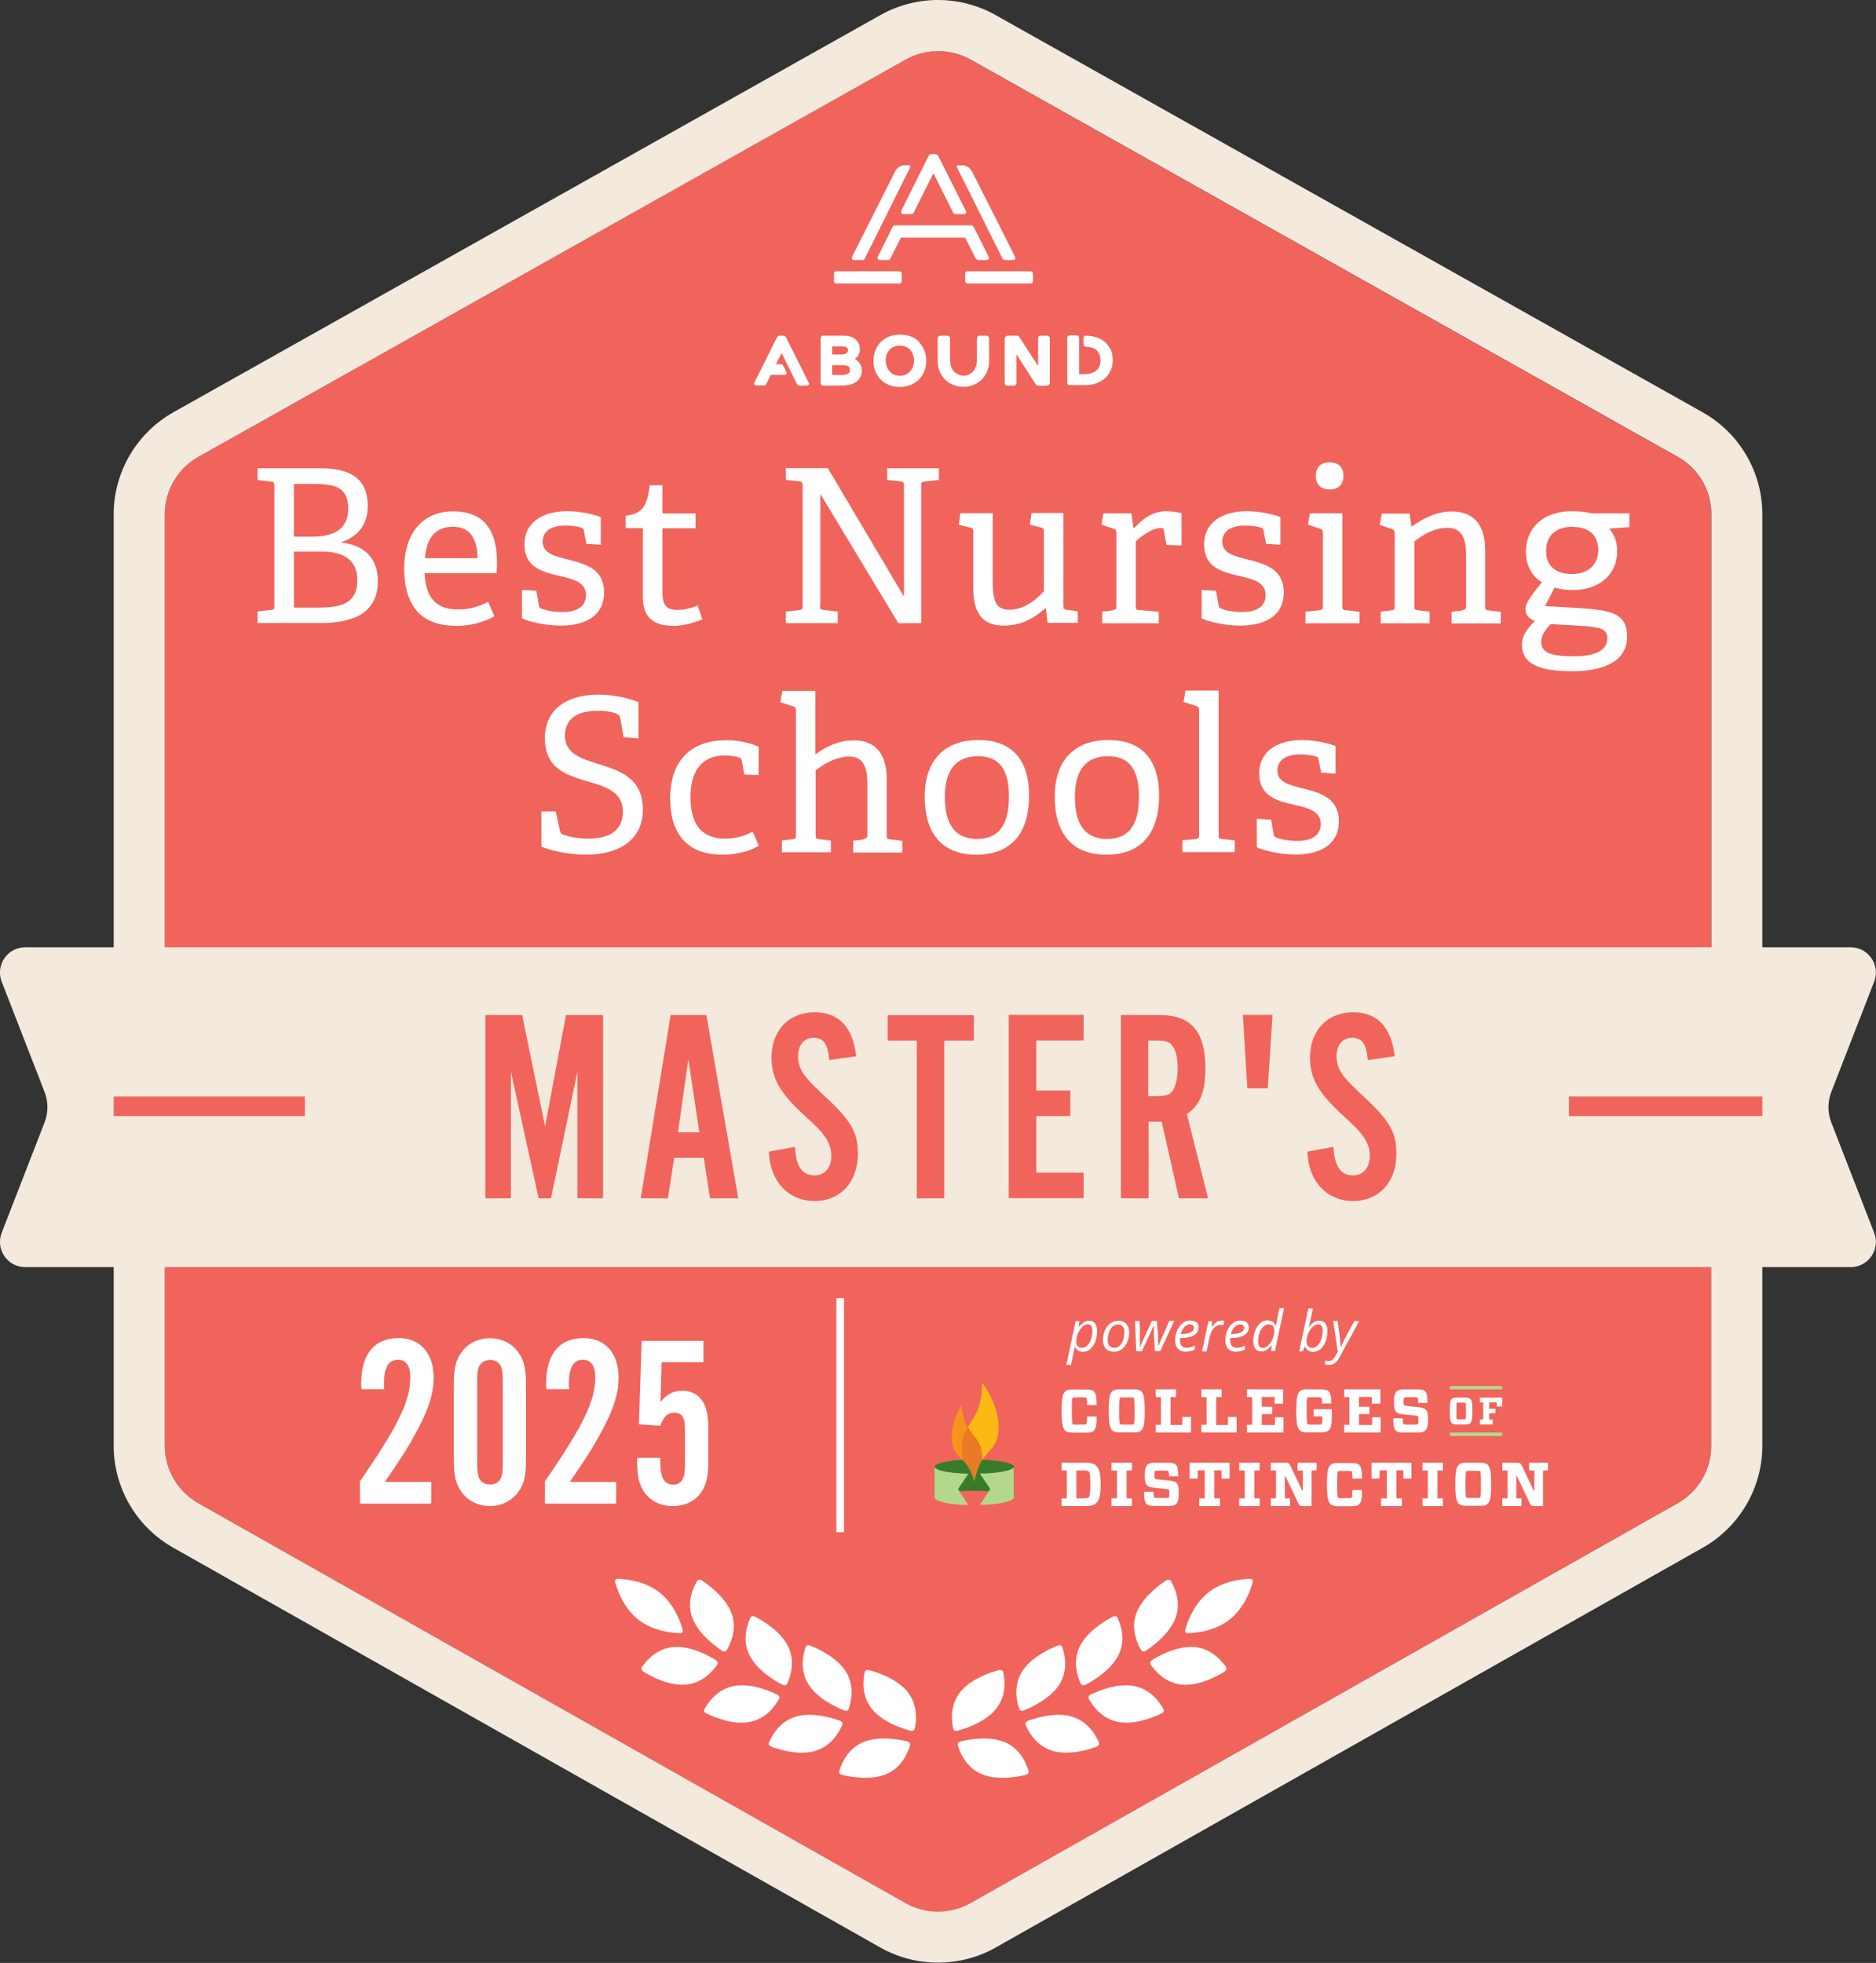 <?xml version="1.0" encoding="UTF-8"?>
<svg id="Layer_2" xmlns="http://www.w3.org/2000/svg" viewBox="0 0 122.94 128.64">
  <rect x="0" y="0" width="122.94" height="128.64" fill="#333333" stroke="none"/>
  <defs>
    <style>
      .cls-1 {
        fill: #ea7a26;
      }

      .cls-2 {
        fill: #387c2b;
      }

      .cls-3 {
        fill: #b4d88b;
      }

      .cls-4 {
        fill: #b4d88c;
      }

      .cls-5 {
        fill: #f1645c;
      }

      .cls-6 {
        fill: none;
        stroke: #fff;
        stroke-miterlimit: 10;
        stroke-width: .5px;
      }

      .cls-7 {
        fill: #fff;
      }

      .cls-8 {
        fill: #f4e9dd;
      }

      .cls-9 {
        fill: #fdb913;
      }

      .cls-10 {
        fill: #f7941d;
      }
    </style>
  </defs>
  <g id="Layer_1-2" data-name="Layer_1">
    <path class="cls-5" d="M112.14,94.76v-61.05c0-1.56-.84-3-2.2-3.76L63.58,3.9c-1.31-.74-2.91-.74-4.23,0L13,29.94c-1.36.76-2.2,2.2-2.2,3.76v61.05c0,1.56.84,2.99,2.19,3.76l46.35,26.22c1.32.75,2.93.75,4.25,0l46.35-26.22c1.35-.77,2.19-2.2,2.19-3.76Z"/>
    <path class="cls-8" d="M111.58,27.02L65.23.98c-1.14-.64-2.44-.98-3.76-.98s-2.61.34-3.76.98L11.36,27.02c-2.41,1.36-3.91,3.92-3.91,6.68v61.05c0,2.76,1.49,5.31,3.89,6.67l46.35,26.21c1.15.65,2.46.99,3.78.99s2.63-.34,3.78-.99l46.35-26.21c2.4-1.36,3.89-3.91,3.89-6.67v-61.05c0-2.77-1.5-5.33-3.91-6.68ZM13,29.94L59.36,3.9c.66-.37,1.39-.55,2.12-.55s1.46.18,2.12.55l46.35,26.04c1.36.76,2.2,2.2,2.2,3.76v29.38H10.8v-29.38c0-1.56.84-3,2.2-3.76ZM109.95,98.51l-46.35,26.21c-.66.37-1.39.56-2.13.56s-1.47-.19-2.13-.56l-46.35-26.21c-1.35-.77-2.19-2.2-2.19-3.76v-12.37h101.34v12.37c0,1.56-.84,2.99-2.19,3.76Z"/>
    <g>
      <path class="cls-7" d="M28.26,98.54h-4.67v-1.46c2.53-3.68,3.3-5.27,3.3-6.82,0-.75-.29-1.15-.8-1.15-.64,0-.93.51-.93,1.63,0,.03,0,.18.02.3h-1.49c-.02-.16-.02-.32-.02-.37,0-1.92.86-2.98,2.45-2.98,1.42,0,2.3.99,2.3,2.61,0,1.1-.4,2.27-1.38,3.99-.45.79-.67,1.15-1.82,2.83h3.04v1.41Z"/>
      <path class="cls-7" d="M34.47,95.56c0,1.15-.11,1.68-.5,2.21-.42.58-1.1.93-1.86.93s-1.47-.35-1.87-.93c-.38-.53-.5-1.06-.5-2.21v-4.72c0-1.15.11-1.68.5-2.21.4-.58,1.1-.93,1.87-.93s1.46.35,1.86.93c.38.53.5,1.06.5,2.21v4.72ZM31.27,95.58c0,.77.02.99.11,1.25.11.29.38.46.74.46s.61-.18.72-.46c.1-.26.11-.48.11-1.25v-4.75c0-.77-.02-.99-.11-1.25-.11-.29-.38-.46-.72-.46-.35,0-.62.18-.74.46-.1.26-.11.48-.11,1.25v4.75Z"/>
      <path class="cls-7" d="M40.38,98.54h-4.67v-1.46c2.53-3.68,3.3-5.27,3.3-6.82,0-.75-.29-1.15-.8-1.15-.64,0-.93.51-.93,1.63,0,.03,0,.18.02.3h-1.49c-.02-.16-.02-.32-.02-.37,0-1.92.86-2.98,2.45-2.98,1.42,0,2.3.99,2.3,2.61,0,1.1-.4,2.27-1.38,3.99-.45.79-.67,1.15-1.82,2.83h3.04v1.41Z"/>
      <path class="cls-7" d="M46.1,89.27h-2.74l-.08,2.62c.42-.53.85-.75,1.44-.75.51,0,.98.21,1.25.59.34.45.45.96.45,2.05v1.94c0,1.12-.16,1.71-.58,2.23-.4.48-1.02.75-1.75.75-.99,0-1.76-.5-2.1-1.34-.18-.43-.24-.94-.24-1.82h1.52c0,.67.03.93.1,1.15.11.4.37.61.74.61.29,0,.53-.14.64-.4.11-.24.14-.45.14-1.14v-1.71c0-.8-.02-.9-.11-1.12-.08-.22-.3-.35-.59-.35-.45,0-.7.24-.91.86l-1.41-.1.18-5.47h4.05v1.41Z"/>
    </g>
    <g>
      <path class="cls-7" d="M70.95,88.59c-.12,0-.22-.03-.31-.09-.09-.06-.16-.14-.2-.25h-.02v.07s-.02.07-.03.13c0,.05-.08.39-.21,1h-.3l.61-2.87h.25l-.05.38h.01c.22-.27.44-.41.67-.41.17,0,.29.06.39.18.09.12.14.28.14.49,0,.26-.04.49-.12.7s-.2.38-.34.5c-.15.12-.31.18-.5.18ZM71.28,86.79c-.12,0-.23.06-.35.17s-.21.26-.29.43-.11.35-.11.53c0,.13.03.23.1.3.07.07.16.11.29.11.12,0,.23-.05.33-.15.1-.1.19-.24.25-.42.06-.18.09-.37.09-.57,0-.27-.11-.41-.32-.41Z"/>
      <path class="cls-7" d="M73.26,86.55c.23,0,.41.07.54.2.13.14.2.32.2.56s-.04.44-.13.64-.2.36-.35.47-.32.17-.5.17c-.23,0-.41-.07-.54-.2-.13-.14-.2-.32-.2-.56s.04-.44.13-.65c.09-.2.21-.36.36-.46.15-.11.32-.16.5-.16ZM73.69,87.27c0-.14-.04-.25-.11-.34-.08-.09-.18-.13-.31-.13s-.25.04-.35.13c-.1.09-.19.21-.24.37-.06.16-.09.33-.09.53,0,.16.04.28.11.37.08.09.19.13.33.13.12,0,.24-.04.34-.13.1-.09.18-.21.23-.38.06-.16.08-.35.08-.56Z"/>
      <path class="cls-7" d="M75.68,88.55l-.06-1.09c0-.11,0-.22,0-.31v-.28h-.02l-.09.21-.15.34-.53,1.13h-.37l-.08-1.98h.3l.03,1.07v.16c0,.18,0,.34-.01.49h.01c.06-.15.14-.34.25-.58l.53-1.14h.33l.07,1.07c0,.2.01.36.01.47v.17s0,0,0,0c.03-.1.08-.24.15-.4.07-.16.26-.6.58-1.32h.32l-.91,1.98h-.37Z"/>
      <path class="cls-7" d="M77.72,88.59c-.22,0-.4-.07-.52-.2-.13-.13-.19-.31-.19-.54s.04-.44.13-.65c.09-.21.21-.37.36-.49.15-.12.31-.17.49-.17s.32.04.42.12.14.19.14.33c0,.22-.1.39-.3.51-.2.12-.49.19-.86.19h-.06v.14c0,.16.03.28.1.37.07.09.19.13.34.13.08,0,.15-.01.23-.03s.18-.06.3-.12v.26c-.11.05-.21.09-.3.11-.09.02-.18.03-.29.03ZM77.97,86.79c-.12,0-.24.06-.35.17-.11.11-.19.27-.25.47h.02c.27,0,.49-.04.63-.11.15-.07.22-.17.22-.31,0-.06-.02-.12-.07-.16-.04-.04-.11-.06-.21-.06Z"/>
      <path class="cls-7" d="M80.02,86.54c.08,0,.16,0,.22.03l-.07.27c-.06-.02-.13-.02-.19-.02-.11,0-.21.04-.31.11-.1.07-.18.17-.25.3-.07.13-.12.27-.16.43l-.19.91h-.3l.42-1.98h.25l-.04.37h.02c.09-.11.16-.2.22-.25s.12-.09.18-.12.13-.04.21-.04Z"/>
      <path class="cls-7" d="M81.01,88.59c-.22,0-.4-.07-.52-.2-.13-.13-.19-.31-.19-.54s.04-.44.13-.65c.09-.21.21-.37.36-.49.15-.12.31-.17.49-.17s.32.04.42.12.14.19.14.33c0,.22-.1.39-.3.51-.2.12-.49.19-.86.19h-.06v.14c0,.16.03.28.1.37.07.09.19.13.34.13.08,0,.15-.01.23-.03s.18-.06.3-.12v.26c-.11.05-.21.09-.3.11-.09.02-.18.03-.29.03ZM81.26,86.79c-.12,0-.24.06-.35.17-.11.11-.19.27-.25.47h.02c.27,0,.49-.04.63-.11.15-.07.22-.17.22-.31,0-.06-.02-.12-.07-.16-.04-.04-.11-.06-.21-.06Z"/>
      <path class="cls-7" d="M83.1,86.54c.23,0,.4.11.51.34h.02c.02-.19.05-.35.08-.5l.14-.65h.3l-.6,2.81h-.25l.04-.38h-.01c-.12.15-.24.26-.34.32-.11.06-.22.09-.33.09-.17,0-.3-.06-.39-.18s-.14-.28-.14-.49c0-.26.04-.49.13-.71.09-.21.2-.38.35-.5.15-.12.31-.17.5-.17ZM82.76,88.34c.11,0,.23-.06.35-.17.12-.11.22-.26.29-.43.07-.18.11-.35.11-.54,0-.13-.03-.24-.1-.31-.07-.07-.16-.1-.28-.1s-.23.05-.34.15c-.1.1-.19.24-.25.42s-.09.37-.09.57c0,.27.11.41.32.41Z"/>
      <path class="cls-7" d="M86.03,88.59c-.12,0-.22-.03-.31-.09s-.16-.15-.2-.25h-.02l-.13.31h-.23l.6-2.81h.3c-.06.29-.11.51-.14.67-.03.15-.08.33-.14.54h.02c.11-.14.22-.25.33-.31.11-.07.22-.1.34-.1.17,0,.3.06.4.18.09.12.14.28.14.49,0,.25-.04.48-.12.7-.08.21-.2.38-.34.5-.15.12-.31.18-.5.18ZM86.37,86.79c-.12,0-.23.06-.35.17s-.21.26-.29.43-.11.35-.11.53c0,.13.03.23.1.3.07.07.16.11.29.11.12,0,.23-.05.33-.15.1-.1.19-.24.25-.42.06-.18.09-.37.09-.57,0-.27-.11-.41-.32-.41Z"/>
      <path class="cls-7" d="M87.36,86.57h.3l.13.99c.01.08.02.21.04.37.01.16.02.29.02.39h.01c.04-.11.09-.23.16-.36.06-.14.11-.23.14-.28l.59-1.1h.32l-1.26,2.32c-.11.21-.22.35-.33.43-.11.08-.24.12-.4.12-.09,0-.17-.01-.25-.04v-.24c.08.02.16.03.24.03.1,0,.18-.03.25-.09.07-.06.14-.15.21-.27l.14-.25-.3-2.01Z"/>
    </g>
    <g>
      <g id="logotype">
        <g>
          <path class="cls-7" d="M70.27,93.88c-.27,0-.38-.04-.47-.13-.15-.15-.23-.42-.23-1.28s.07-1.13.23-1.28c.1-.1.21-.13.47-.13h.93c.25,0,.39.03.48.12.14.14.18.37.19.9h-.63c0-.35-.02-.43-.05-.47-.02-.02-.06-.03-.17-.03h-.54c-.13,0-.16,0-.19.03-.03.04-.05.14-.05.86s.02.82.05.85c.03.03.06.04.19.04h.54c.12,0,.15-.01.17-.04.03-.03.04-.1.05-.49h.63c0,.55-.04.78-.19.93-.09.1-.23.13-.49.13h-.93Z"/>
          <path class="cls-7" d="M73.39,93.32s.06.04.19.04h.54c.12,0,.16,0,.18-.04.04-.03.05-.14.05-.85s-.02-.82-.05-.86c-.02-.02-.06-.03-.18-.03h-.54c-.13,0-.16,0-.19.03-.03.04-.05.14-.05.86s.02.82.05.85h0ZM74.32,91.05c.27,0,.38.04.47.13.15.15.23.41.23,1.28s-.07,1.13-.23,1.28c-.1.1-.2.13-.47.13h-.96c-.27,0-.38-.04-.47-.13-.15-.15-.23-.42-.23-1.28s.07-1.13.23-1.28c.1-.1.21-.13.47-.13h.96Z"/>
          <polygon class="cls-7" points="76.08 91.56 75.74 91.56 75.74 91.05 77.07 91.05 77.07 91.56 76.71 91.56 76.71 93.38 77.48 93.38 77.48 92.86 78.05 92.86 78.05 93.88 75.74 93.88 75.74 93.37 76.08 93.37 76.08 91.56 76.08 91.56"/>
          <polygon class="cls-7" points="79.07 91.56 78.73 91.56 78.73 91.05 80.06 91.05 80.06 91.56 79.7 91.56 79.7 93.38 80.47 93.38 80.47 92.86 81.04 92.86 81.04 93.88 78.73 93.88 78.73 93.37 79.07 93.37 79.07 91.56 79.07 91.56"/>
          <polygon class="cls-7" points="81.72 91.56 81.72 91.05 84.09 91.05 84.09 91.99 83.53 91.99 83.53 91.55 82.69 91.55 82.69 92.19 83.37 92.19 83.37 92.67 82.69 92.67 82.69 93.38 83.55 93.38 83.55 92.88 84.11 92.88 84.11 93.88 81.72 93.88 81.72 93.37 82.06 93.37 82.06 91.56 81.72 91.56 81.72 91.56"/>
          <path class="cls-7" d="M86.64,91.98c0-.28-.02-.34-.05-.38-.02-.02-.06-.03-.18-.03h-.54c-.13,0-.16,0-.19.03-.04.04-.05.17-.05.86s.02.83.05.86c.03.03.06.04.19.04h.56c.11,0,.15,0,.18-.04.03-.03.05-.14.05-.42v-.08h-.57v-.47h1.19v.38c0,.65-.06.86-.2,1-.1.11-.24.14-.49.14h-.94c-.27,0-.38-.04-.47-.13-.15-.15-.23-.42-.23-1.28s.07-1.13.23-1.28c.1-.1.21-.13.47-.13h.93c.25,0,.4.04.48.13.14.14.18.3.19.8h-.63Z"/>
          <polygon class="cls-7" points="88.09 91.56 88.09 91.05 90.46 91.05 90.46 91.99 89.9 91.99 89.9 91.55 89.06 91.55 89.06 92.19 89.74 92.19 89.74 92.67 89.06 92.67 89.06 93.38 89.92 93.38 89.92 92.88 90.48 92.88 90.48 93.88 88.09 93.88 88.09 93.37 88.43 93.37 88.43 91.56 88.09 91.56 88.09 91.56"/>
          <path class="cls-7" d="M93.4,93.75c-.08.08-.21.13-.44.13h-1.02c-.24,0-.38-.03-.47-.13-.12-.12-.16-.29-.16-.8h.62c0,.28.02.34.04.37.02.02.06.04.19.04h.57c.12,0,.17,0,.19-.03.03-.03.04-.11.04-.28,0-.14,0-.19-.04-.23-.02-.02-.08-.04-.19-.05l-.83-.09c-.19-.02-.31-.06-.4-.15-.11-.11-.15-.28-.15-.66,0-.36.05-.56.18-.69.09-.08.22-.13.43-.13h.95c.24,0,.38.03.47.12.12.12.16.28.17.77h-.61c0-.25-.02-.32-.05-.34-.02-.02-.06-.03-.17-.03h-.53c-.11,0-.15,0-.17.03-.03.03-.04.11-.04.26,0,.14,0,.19.04.23.02.03.07.03.19.05l.83.09c.19.02.31.06.39.14.11.11.15.28.15.67s-.05.59-.18.72h0Z"/>
        </g>
        <g>
          <path class="cls-7" d="M70.54,98.19h.51c.17,0,.24-.01.3-.07.07-.07.1-.23.1-.84s-.02-.76-.1-.84c-.06-.06-.13-.07-.3-.07h-.51v1.82h0ZM71.85,96.07c.18.18.28.5.28,1.21s-.09,1.02-.28,1.21c-.15.15-.35.21-.71.21h-1.57v-.51h.34v-1.82h-.34v-.51h1.57c.36,0,.55.05.71.21h0Z"/>
          <polygon class="cls-7" points="74.18 98.19 74.18 98.7 72.84 98.7 72.84 98.19 73.2 98.19 73.2 96.37 72.84 96.37 72.84 95.86 74.18 95.86 74.18 96.37 73.83 96.37 73.83 98.19 74.18 98.19 74.18 98.19"/>
          <path class="cls-7" d="M77.07,98.56c-.08.09-.21.13-.44.13h-1.02c-.24,0-.38-.03-.47-.13-.12-.12-.16-.29-.16-.8h.62c0,.28.02.34.04.37.02.02.06.04.19.04h.57c.12,0,.17,0,.19-.03.03-.03.04-.11.04-.28,0-.14,0-.19-.04-.23-.02-.02-.08-.04-.19-.05l-.83-.09c-.19-.02-.31-.06-.4-.15-.11-.11-.15-.28-.15-.66,0-.36.05-.56.18-.69.08-.08.22-.13.43-.13h.95c.24,0,.38.03.47.12.12.12.16.27.17.77h-.61c0-.25-.02-.32-.05-.34-.02-.02-.06-.03-.17-.03h-.53c-.11,0-.15,0-.17.03-.03.03-.04.11-.04.26,0,.14,0,.19.04.23.02.03.07.03.19.05l.83.09c.19.02.31.06.39.14.11.11.15.28.15.67s-.05.59-.18.72h0Z"/>
          <polygon class="cls-7" points="79.95 98.19 79.95 98.7 78.59 98.7 78.59 98.19 78.95 98.19 78.95 96.36 78.49 96.36 78.49 96.9 77.96 96.9 77.96 95.86 80.58 95.86 80.58 96.9 80.05 96.9 80.05 96.36 79.58 96.36 79.58 98.19 79.95 98.19 79.95 98.19"/>
          <polygon class="cls-7" points="82.55 98.19 82.55 98.7 81.21 98.7 81.21 98.19 81.57 98.19 81.57 96.37 81.21 96.37 81.21 95.86 82.55 95.86 82.55 96.37 82.2 96.37 82.2 98.19 82.55 98.19 82.55 98.19"/>
          <path class="cls-7" d="M85.37,96.37h-.33v-.51h1.24v.51h-.33v2.33h-.6c-.15,0-.2-.04-.26-.17l-.85-1.79h-.04v1.45h.34v.51h-1.26v-.51h.34v-1.82h-.34v-.51h1.01c.15,0,.19.04.26.17l.79,1.66h.04v-1.32h0Z"/>
          <path class="cls-7" d="M87.66,98.7c-.27,0-.38-.04-.47-.13-.15-.15-.23-.42-.23-1.28s.07-1.13.23-1.28c.1-.1.21-.13.47-.13h.93c.25,0,.39.03.48.12.14.14.18.37.19.9h-.63c0-.35-.02-.43-.05-.47-.02-.02-.06-.03-.17-.03h-.54c-.13,0-.16,0-.19.03-.03.04-.05.14-.05.86s.02.82.05.85c.03.03.06.04.19.04h.54c.12,0,.15-.01.17-.04.03-.03.04-.1.05-.49h.63c0,.55-.04.78-.19.93-.09.1-.23.13-.49.13h-.93Z"/>
          <polygon class="cls-7" points="91.87 98.19 91.87 98.7 90.51 98.7 90.51 98.19 90.88 98.19 90.88 96.36 90.41 96.36 90.41 96.9 89.88 96.9 89.88 95.86 92.5 95.86 92.5 96.9 91.97 96.9 91.97 96.36 91.51 96.36 91.51 98.19 91.87 98.19 91.87 98.19"/>
          <polygon class="cls-7" points="94.56 98.19 94.56 98.7 93.22 98.7 93.22 98.19 93.57 98.19 93.57 96.37 93.22 96.37 93.22 95.86 94.56 95.86 94.56 96.37 94.2 96.37 94.2 98.19 94.56 98.19 94.56 98.19"/>
          <path class="cls-7" d="M96.09,98.13s.06.04.19.04h.54c.12,0,.16,0,.18-.04.04-.03.05-.14.05-.85s-.02-.82-.05-.86c-.02-.02-.06-.03-.18-.03h-.54c-.13,0-.16,0-.19.03-.03.04-.05.14-.05.86s.02.82.05.85h0ZM97.02,95.86c.27,0,.38.04.47.13.15.15.23.41.23,1.28s-.07,1.13-.23,1.28c-.1.1-.2.13-.47.13h-.95c-.27,0-.38-.04-.47-.13-.15-.15-.23-.42-.23-1.28s.07-1.13.23-1.28c.1-.1.21-.13.47-.13h.95Z"/>
          <path class="cls-7" d="M100.54,96.37h-.33v-.51h1.24v.51h-.33v2.33h-.6c-.15,0-.2-.04-.26-.17l-.85-1.79h-.04v1.45h.34v.51h-1.26v-.51h.34v-1.82h-.34v-.51h1.01c.15,0,.19.04.26.17l.79,1.66h.04v-1.32h0Z"/>
        </g>
        <g>
          <path class="cls-7" d="M95.47,93s.04.02.12.02h.34c.08,0,.1,0,.11-.02.02-.02.03-.09.03-.53s-.01-.51-.03-.53c-.02-.02-.04-.02-.11-.02h-.34c-.08,0-.1,0-.12.02-.02.02-.03.09-.03.53s.01.51.03.53h0ZM96.05,91.59c.17,0,.23.02.3.08.1.09.14.26.14.8s-.05.7-.14.8c-.06.06-.13.08-.3.08h-.6c-.17,0-.23-.02-.3-.08-.1-.1-.14-.26-.14-.8s.05-.71.14-.8c.06-.06.13-.08.3-.08h.6Z"/>
          <polygon class="cls-7" points="96.98 91.9 96.98 91.59 98.44 91.59 98.44 92.17 98.09 92.17 98.09 91.9 97.59 91.9 97.59 92.32 98 92.32 98 92.62 97.59 92.62 97.59 93.03 97.82 93.03 97.82 93.35 96.98 93.35 96.98 93.03 97.2 93.03 97.2 91.9 96.98 91.9 96.98 91.9"/>
        </g>
        <polygon class="cls-4" points="95.02 94.11 98.44 94.11 98.44 93.88 95.02 93.88 95.02 94.11 95.02 94.11"/>
        <polygon class="cls-4" points="95.02 91.05 98.44 91.05 98.44 90.83 95.02 90.83 95.02 91.05 95.02 91.05"/>
      </g>
      <g>
        <path class="cls-2" d="M66.45,98.17c0-.26-1.17-.47-2.6-.47s-2.6.21-2.6.47v-2.05c0-.26,1.17-.47,2.6-.47s2.6.21,2.6.47v2.05Z"/>
        <g>
          <path class="cls-3" d="M62.78,97.59l.68-1.01c-1.23-.02-2.22-.22-2.22-.47v2.02c0,.25,1.02.5,2.21.5l-.67-1.04Z"/>
          <path class="cls-3" d="M64.22,96.58l.68,1-.68,1.04c1.21,0,2.22-.24,2.22-.49v-2.02c0,.25-1.01.45-2.23.46Z"/>
        </g>
        <path class="cls-9" d="M64.36,95.71c.49-.82,1.03-.86,1.08-2.07.05-1.59-1.08-3.05-1.08-3,0,1.69-.55,2.24-.94,2.89.36.63.83.85.92,1.72.02.17.02.32.02.45Z"/>
        <path class="cls-10" d="M63.42,93.54c-.19-.32-.35-.76-.41-1.45,0-.04-.77,1.18-.62,2.4.1.74.39.89.72,1.22-.05-.23-.08-.52-.07-.86,0-.6.17-.97.38-1.32Z"/>
        <path class="cls-1" d="M64.34,95.26c-.1-.87-.56-1.09-.92-1.72-.21.35-.37.72-.38,1.32,0,.34.02.63.07.86.21.21.43.48.63,1.02l.1.36s.06-.21.09-.33t0,0s.01-.04.02-.06c0,0,0-.02,0-.02h0c.12-.43.26-.74.4-.98,0-.13,0-.28-.02-.45Z"/>
      </g>
    </g>
    <path class="cls-8" d="M121.29,83.04H1.65c-1.16,0-1.96-1.17-1.54-2.25l2.81-7.23c.25-.64.25-1.36,0-2L.11,64.33c-.42-1.08.38-2.25,1.54-2.25h119.63c1.16,0,1.96,1.17,1.54,2.25l-2.81,7.23c-.25.64-.25,1.36,0,2l2.81,7.23c.42,1.08-.38,2.25-1.54,2.25Z"/>
    <g>
      <g>
        <path class="cls-7" d="M45.69,103.6c.05-.09.19-.1.3-.03.46.3,1.58,1.13,1.96,2.18.38,1.06-.11,2.04-.33,2.4-.05.09-.19.1-.3.03-.46-.3-1.58-1.13-1.96-2.18-.38-1.06.11-2.04.33-2.4Z"/>
        <g>
          <path class="cls-7" d="M40.31,103.68c-.03-.12.04-.21.16-.21.5.01,1.77.12,2.75.89s1.39,1.98,1.52,2.46c.03.12-.04.21-.16.21-.5-.01-1.77-.12-2.75-.89-.98-.77-1.39-1.98-1.52-2.46Z"/>
          <path class="cls-7" d="M52.8,107.93c.03-.1.16-.14.29-.09.51.2,1.78.78,2.36,1.74s.31,2.02.16,2.42c-.03.1-.16.14-.29.09-.51-.2-1.78-.78-2.36-1.74-.58-.96-.31-2.02-.16-2.42Z"/>
          <path class="cls-7" d="M50.39,114.21c-.04.1.03.21.16.26.52.19,1.85.6,2.92.26s1.57-1.3,1.73-1.7c.04-.1-.03-.21-.16-.26-.52-.19-1.85-.6-2.92-.26-1.07.33-1.57,1.3-1.73,1.7Z"/>
          <path class="cls-7" d="M56.67,109.57c.02-.1.15-.16.28-.12.53.14,1.86.57,2.55,1.46.69.89.54,1.97.44,2.39-.02.1-.15.16-.28.12-.53-.14-1.86-.57-2.55-1.46s-.54-1.97-.44-2.39Z"/>
          <path class="cls-7" d="M55,116.08c-.03.1.06.21.19.24.54.13,1.91.38,2.93-.07s1.41-1.48,1.52-1.89c.03-.1-.06-.21-.19-.24-.54-.13-1.91-.38-2.93.07s-1.41,1.48-1.52,1.89Z"/>
          <path class="cls-7" d="M49.18,106.01c.04-.09.18-.12.3-.06.49.25,1.69.95,2.18,1.97.48,1.01.11,2.04-.08,2.43-.04.09-.18.12-.3.06-.49-.25-1.69-.95-2.18-1.97s-.11-2.04.08-2.43Z"/>
          <path class="cls-7" d="M46.16,112.02c-.05.09,0,.22.13.27.5.24,1.78.78,2.88.55,1.1-.22,1.69-1.14,1.89-1.52.05-.09,0-.22-.13-.27-.5-.24-1.78-.78-2.88-.55s-1.69,1.14-1.89,1.52Z"/>
          <path class="cls-7" d="M42.06,109.26c-.06.09-.01.21.1.29.47.29,1.69.96,2.81.85,1.12-.11,1.8-.96,2.04-1.32.06-.09.01-.21-.1-.29-.47-.29-1.69-.96-2.81-.85s-1.8.96-2.04,1.32Z"/>
        </g>
      </g>
      <g>
        <path class="cls-7" d="M76.72,103.6c-.05-.09-.19-.1-.3-.03-.46.3-1.58,1.13-1.96,2.18-.38,1.06.11,2.04.33,2.4.05.09.19.1.3.03.46-.3,1.58-1.13,1.96-2.18.38-1.06-.11-2.04-.33-2.4Z"/>
        <g>
          <path class="cls-7" d="M82.1,103.68c.03-.12-.04-.21-.16-.21-.5.01-1.77.12-2.75.89-.98.77-1.39,1.98-1.52,2.46-.03.12.04.21.16.21.5-.01,1.77-.12,2.75-.89.98-.77,1.39-1.98,1.52-2.46Z"/>
          <path class="cls-7" d="M69.61,107.93c-.03-.1-.16-.14-.29-.09-.51.2-1.78.78-2.36,1.74s-.31,2.02-.16,2.42c.03.1.16.14.29.09.51-.2,1.78-.78,2.36-1.74.58-.96.31-2.02.16-2.42Z"/>
          <path class="cls-7" d="M72.02,114.21c.04.1-.03.21-.16.26-.52.19-1.85.6-2.92.26s-1.57-1.3-1.73-1.7c-.04-.1.03-.21.16-.26.52-.19,1.85-.6,2.92-.26s1.57,1.3,1.73,1.7Z"/>
          <path class="cls-7" d="M65.74,109.57c-.02-.1-.15-.16-.28-.12-.53.14-1.86.57-2.55,1.46-.69.89-.54,1.97-.44,2.39.02.1.15.16.28.12.53-.14,1.86-.57,2.55-1.46.69-.89.54-1.97.44-2.39Z"/>
          <path class="cls-7" d="M67.41,116.08c.03.1-.06.21-.19.24-.54.13-1.91.38-2.93-.07-1.03-.45-1.41-1.48-1.52-1.89-.03-.1.06-.21.19-.24.54-.13,1.91-.38,2.93.07s1.41,1.48,1.52,1.89Z"/>
          <path class="cls-7" d="M73.23,106.01c-.04-.09-.18-.12-.3-.06-.49.25-1.69.95-2.18,1.97-.48,1.01-.11,2.04.08,2.43.04.09.18.12.3.06.49-.25,1.69-.95,2.18-1.97s.11-2.04-.08-2.43Z"/>
          <path class="cls-7" d="M76.25,112.02c.05.09,0,.22-.13.27-.5.24-1.78.78-2.88.55s-1.69-1.14-1.89-1.52c-.05-.09,0-.22.13-.27.5-.24,1.78-.78,2.88-.55s1.69,1.14,1.89,1.52Z"/>
          <path class="cls-7" d="M80.35,109.26c.06.09.01.21-.1.29-.47.29-1.69.96-2.81.85s-1.8-.96-2.04-1.32c-.06-.09-.01-.21.1-.29.47-.29,1.69-.96,2.81-.85s1.8.96,2.04,1.32Z"/>
        </g>
      </g>
    </g>
    <line class="cls-6" x1="55.06" y1="85.07" x2="55.06" y2="100.41"/>
    <g>
      <rect class="cls-7" x="54.65" y="17.78" width="4.44" height=".8" rx=".14" ry=".14"/>
      <path class="cls-7" d="M55.97,17.04h.56c.06,0,.11-.03.14-.09l2.98-5.99s.01-.06,0-.09c-.01-.02-.05-.04-.08-.04h-.25s0,0,0,0c-.28,0-.54.15-.66.41-.66,1.29-2.79,5.55-2.82,5.59-.02.05-.02.1,0,.14.03.04.07.07.12.07Z"/>
      <path class="cls-7" d="M65.84,17.04h.56c.05,0,.1-.03.12-.07.03-.04.03-.09,0-.14-.02-.04-2.16-4.3-2.82-5.59-.13-.25-.38-.41-.66-.41h-.25s-.06.02-.08.04-.02.06,0,.09l2.99,5.99c.03.05.08.08.14.08Z"/>
      <rect class="cls-7" x="63.25" y="17.78" width="4.44" height=".8" rx=".14" ry=".14"/>
      <path class="cls-7" d="M59.05,13.96s.07.07.12.07h.57c.05,0,.1-.03.13-.08l1.3-2.6,1.3,2.6s.07.08.13.08h.58s.1-.02.12-.06c.03-.04.03-.1,0-.14l-1.81-3.6c-.04-.08-.12-.13-.2-.13h-.24c-.09,0-.17.05-.2.13l-1.79,3.59s-.02.1,0,.14Z"/>
      <path class="cls-7" d="M63.97,16.96s.07.08.13.08h.57c.05,0,.1-.03.12-.07.03-.04.03-.09,0-.14l-.99-1.98s-.07-.08-.13-.08h-5.03c-.05,0-.11.03-.13.08l-.99,1.98s-.02.1,0,.14c.03.04.07.07.12.07h.57c.05,0,.1-.03.13-.08l.7-1.39h4.21l.7,1.39Z"/>
      <path class="cls-7" d="M56.26,23.71c-.07-.08-.15-.14-.24-.19,0,0,0,0,0,0,.06-.04.11-.09.16-.14.12-.13.17-.3.17-.5,0-.16-.03-.29-.1-.41-.06-.11-.15-.21-.25-.28-.1-.07-.21-.12-.34-.15-.12-.03-.24-.04-.37-.04h-1.35c-.09,0-.16.07-.16.16v2.95c0,.09.07.16.16.16h1.26c.15,0,.3-.02.45-.05.15-.03.29-.09.41-.16.12-.08.22-.18.3-.31.08-.13.12-.29.12-.47,0-.11-.02-.22-.06-.31-.04-.1-.09-.18-.16-.26ZM55.7,24.24c0,.07-.01.13-.04.17-.03.04-.07.07-.12.1-.05.02-.17.06-.32.06h-.69v-.64h.71c.19,0,.27.02.36.08.04.03.1.08.1.23ZM55.47,23.15s-.1.08-.26.08h-.68v-.53h.64c.19,0,.25.03.31.07.04.03.09.07.09.2,0,.07-.03.13-.09.18Z"/>
      <path class="cls-7" d="M60.21,22.38h0c-.15-.15-.34-.27-.55-.34-.2-.07-.42-.11-.67-.11s-.5.04-.71.12c-.21.08-.39.2-.55.35-.15.15-.27.34-.36.55-.08.21-.13.45-.13.71s.04.48.13.69c.09.21.21.39.36.54.15.15.34.27.55.35.21.08.44.12.69.12.25,0,.48-.05.69-.13.21-.08.4-.2.55-.35s.27-.33.36-.54c.09-.21.13-.44.13-.69s-.04-.5-.13-.7c-.09-.21-.21-.39-.36-.55ZM59.9,23.61c0,.15-.02.28-.07.41-.04.12-.11.23-.19.32-.08.09-.18.16-.29.21-.22.1-.54.1-.76,0-.11-.05-.21-.12-.29-.21-.08-.09-.14-.19-.19-.32s-.07-.26-.07-.41c0-.14.02-.27.07-.38.04-.12.11-.22.19-.31.08-.09.18-.15.29-.2.11-.05.24-.07.38-.07s.27.02.38.07c.11.05.21.12.29.2.08.09.14.19.19.31.04.12.07.25.07.38Z"/>
      <path class="cls-7" d="M64.65,22h-.45c-.1,0-.18.08-.18.18v1.44c0,.15-.02.28-.07.41-.04.12-.11.23-.19.32l.06.05h0l-.07-.04s-.01.01-.01.01c-.08.08-.17.14-.26.18-.11.05-.19.07-.33.07s-.22-.03-.33-.07c-.09-.04-.18-.1-.26-.17,0,0-.02-.02-.02-.02,0,0-.01-.01-.02-.01-.08-.09-.14-.19-.19-.32-.04-.12-.07-.26-.07-.41v-1.44c0-.1-.08-.18-.18-.18h-.45c-.1,0-.18.08-.18.18v1.47c0,.25.04.48.13.69.09.21.21.39.36.54.15.15.34.27.55.35.22.09.4.12.65.12.23,0,.41-.03.64-.12.21-.08.39-.2.55-.35.15-.15.27-.33.36-.54.09-.21.13-.44.13-.69v-1.47c0-.1-.08-.18-.18-.18Z"/>
      <path class="cls-7" d="M68.64,22h-.45c-.09,0-.16.07-.16.16v1.82l-1.23-1.89c-.04-.06-.1-.09-.17-.09h-.58c-.11,0-.21.09-.21.21v2.9c0,.09.07.16.16.16h.45c.09,0,.16-.07.16-.16v-1.89l1.26,1.96c.04.06.1.1.17.1h.55c.11,0,.21-.09.21-.21v-2.9c0-.09-.07-.16-.16-.16Z"/>
      <path class="cls-7" d="M72.77,22.91c-.09-.2-.22-.38-.37-.51-.11-.09-.52-.4-1.27-.4-.07,0-.13.06-.13.13v.41c0,.1.08.18.18.19h.06c.06.01.22.02.28.04.12.03.23.09.32.16.09.07.15.16.2.27.05.12.08.26.08.42s-.03.31-.08.42c-.06.11-.13.2-.23.27-.1.07-.22.13-.35.16-.14.03-.29.05-.45.05h-.29s0-2.39,0-2.39c0-.08-.07-.15-.15-.15h-.47c-.09,0-.16.07-.16.15v2.96c0,.09.07.15.16.15h1.09c.19,0,.39-.03.6-.1.2-.07.39-.17.56-.3.17-.13.31-.3.41-.51.11-.2.16-.45.16-.73s-.05-.52-.14-.72Z"/>
      <path class="cls-7" d="M51.36,22h-.26c-.08,0-.14.04-.19.12l-1.47,2.95s-.02.09,0,.13c.02.04.07.06.11.06h.53c.05,0,.1-.03.12-.07l.31-.62h.92s.08-.02.1-.05c.02-.03.03-.08.01-.13l-.22-.43c-.02-.05-.07-.09-.12-.09h-.35l.37-.74,1.02,2.06s.07.08.12.08h.53s.09-.02.11-.06.03-.09,0-.13l-1.48-2.95c-.04-.08-.1-.12-.18-.12Z"/>
    </g>
    <g>
      <path class="cls-5" d="M37.84,78.53v-8.3l-1.73,8.3h-.81l-1.82-8.3v8.3h-1.67v-12.01h2.41l1.5,7.31,1.37-7.31h2.43v12.01h-1.67Z"/>
      <path class="cls-5" d="M44.18,75.88l-.41,2.65h-1.78l1.96-12.01h2.34l2.09,12.01h-1.85l-.41-2.65h-1.93ZM45.11,69.42l-.68,4.79h1.4l-.72-4.79Z"/>
      <path class="cls-5" d="M54.35,69.47c-.11-1.08-.38-1.46-1.04-1.46-.61,0-1.01.47-1.01,1.19,0,.83.32,1.31,1.6,2.5,1.87,1.71,2.32,2.47,2.32,3.93,0,1.84-1.15,3.08-2.84,3.08s-2.94-1.28-2.99-3.24l1.71-.31c.05,1.26.47,1.87,1.28,1.87.67,0,1.1-.5,1.1-1.31,0-.45-.16-.88-.47-1.3-.29-.38-.4-.5-1.4-1.42-1.51-1.4-2.05-2.36-2.05-3.69,0-1.78,1.13-2.97,2.83-2.97,1.58,0,2.5.97,2.72,2.88l-1.75.25Z"/>
      <path class="cls-5" d="M61.88,78.53h-1.8v-10.33h-1.91v-1.67h5.65v1.67h-1.94v10.33Z"/>
      <path class="cls-5" d="M71.01,68.19h-3.1v3.28h2.23v1.67h-2.23v3.71h3.1v1.67h-4.9v-12.01h4.9v1.67Z"/>
      <path class="cls-5" d="M75.26,78.53h-1.8v-12.01h2.52c2.09,0,3.01,1.08,3.01,3.48,0,1.55-.32,2.38-1.21,3.02l1.39,5.51h-1.91l-1.13-5.02h-.86v5.02ZM75.83,71.83c.61,0,.85-.09,1.04-.38.18-.29.31-.83.31-1.44,0-.65-.13-1.22-.36-1.49-.18-.25-.42-.32-.99-.32h-.58v3.64h.58Z"/>
      <path class="cls-5" d="M81.74,71.32l-.29-4.81h1.94l-.31,4.81h-1.35Z"/>
      <path class="cls-5" d="M89.64,69.47c-.11-1.08-.38-1.46-1.04-1.46-.61,0-1.01.47-1.01,1.19,0,.83.32,1.31,1.6,2.5,1.87,1.71,2.32,2.47,2.32,3.93,0,1.84-1.15,3.08-2.84,3.08s-2.94-1.28-2.99-3.24l1.71-.31c.05,1.26.47,1.87,1.28,1.87.67,0,1.1-.5,1.1-1.31,0-.45-.16-.88-.47-1.3-.29-.38-.4-.5-1.4-1.42-1.51-1.4-2.05-2.36-2.05-3.69,0-1.78,1.13-2.97,2.83-2.97,1.58,0,2.5.97,2.72,2.88l-1.75.25Z"/>
    </g>
    <g>
      <path class="cls-7" d="M17.76,39.98c.2-.03.22-.07.22-.28v-7.86c0-.21-.03-.25-.22-.28l-.88-.1v-.77h4.17c2.4,0,3.05,1.09,3.05,2.48s-.85,2.07-1.71,2.35v.04c1.6.18,2.37,1.12,2.37,2.52,0,2.07-1.56,2.75-3.75,2.75h-4.13v-.76l.88-.1ZM22.82,33.34c0-1.29-.71-1.62-2.12-1.62h-1.44v3.45h1.23c1.11,0,2.33-.32,2.33-1.82ZM23.42,38.01c0-1.36-.99-1.86-2.28-1.86h-1.88v3.67h1.6c1.47,0,2.56-.25,2.56-1.81Z"/>
      <path class="cls-7" d="M29.85,41.01c-2.54,0-3.36-1.67-3.36-3.75,0-2.56,1.43-3.75,3.19-3.75s2.89.92,2.89,3.35c0,.18-.01.46-.03.7h-4.71c.04,1.42.62,2.38,2.14,2.38.79,0,1.28-.14,2.02-.5l.41.95c-.7.39-1.54.63-2.55.63ZM29.68,34.52c-.94,0-1.72.5-1.83,2.06h3.45c-.03-1.6-.76-2.06-1.61-2.06Z"/>
      <path class="cls-7" d="M38.14,34.59c-.2-.07-.62-.15-1.09-.15-1.02,0-1.49.45-1.49,1.05,0,.8.84.97,1.75,1.2,1.09.28,2.28.62,2.28,2.13,0,1.62-1.36,2.18-2.84,2.18-1.13,0-2.28-.32-2.54-.48v-1.86l.94.06.17.97c.01.1.04.15.17.2.18.07.67.22,1.37.22.94,0,1.54-.35,1.54-1.11,0-.84-.8-1.04-1.7-1.25-1.09-.25-2.33-.53-2.33-2.07s1.34-2.18,2.79-2.18c1.01,0,1.92.27,2.21.39v1.81l-.94-.06-.17-.87c-.01-.1-.03-.14-.14-.18Z"/>
      <path class="cls-7" d="M44.08,41.01c-1.34,0-1.95-.63-1.95-1.89v-4.37c0-.08,0-.14-.11-.14h-1.02v-.81c1.09-.14,1.4-.57,1.58-2h.83v1.71c0,.08,0,.14.11.14h2.06v.97h-2.17v4.13c0,.88.21,1.22,1.01,1.22.43,0,.92-.13,1.3-.28l.31.9c-.56.22-1.23.43-1.95.43Z"/>
      <path class="cls-7" d="M53.74,39.69c0,.22.01.25.22.28l.94.11v.76h-3.4v-.76l.88-.1c.2-.03.22-.07.22-.28v-7.87c0-.21-.03-.25-.22-.28l-.88-.1v-.77h2.75l4.99,8.42v-7.27c0-.21-.03-.25-.22-.28l-.88-.1v-.76h3.39v.76l-.94.11c-.21.03-.22.06-.22.27v9.01h-1.5l-5.11-8.47v7.33Z"/>
      <path class="cls-7" d="M68.5,39.87c-.64.55-1.47,1.13-2.7,1.13-1.54,0-2.02-.94-2.02-2.55v-3.56c0-.22-.01-.27-.22-.32l-.73-.18.11-.76h2.12v4.52c0,1.22.21,1.81,1.09,1.81.95,0,1.77-.66,2.26-1.22v-3.87c0-.22-.01-.25-.22-.31l-.7-.18.11-.76h2.09v6.05c0,.21.04.28.2.29l.74.1v.76h-1.98l-.11-.95h-.03Z"/>
      <path class="cls-7" d="M72.94,39.98c.2-.03.22-.07.22-.28v-4.76c0-.15-.04-.25-.18-.29l-.8-.27.13-.74h1.83l.14.97h.04c.46-.5,1.15-1.11,2.1-1.11.32,0,.76.06,1.01.13v2.12l-.99-.04-.17-.97c-.01-.11-.04-.14-.17-.14-.63,0-1.34.57-1.67.88v4.22c0,.22.01.27.22.28l1.29.11v.76h-3.71v-.77l.7-.08Z"/>
      <path class="cls-7" d="M82.68,34.59c-.2-.07-.62-.15-1.09-.15-1.02,0-1.49.45-1.49,1.05,0,.8.84.97,1.75,1.2,1.09.28,2.28.62,2.28,2.13,0,1.62-1.36,2.18-2.84,2.18-1.13,0-2.28-.32-2.54-.48v-1.86l.94.06.17.97c.01.1.04.15.17.2.18.07.67.22,1.37.22.94,0,1.54-.35,1.54-1.11,0-.84-.8-1.04-1.7-1.25-1.09-.25-2.33-.53-2.33-2.07s1.34-2.18,2.79-2.18c1.01,0,1.92.27,2.21.39v1.81l-.94-.06-.17-.87c-.01-.1-.03-.14-.14-.18Z"/>
      <path class="cls-7" d="M86.47,39.98c.2-.01.22-.07.22-.28v-4.76c0-.15-.04-.25-.18-.29l-.8-.27.13-.74h2.13v6.07c0,.22.01.25.22.28l.9.1v.76h-3.54v-.77l.92-.08ZM87.14,32.08c-.57,0-.91-.32-.91-.9s.34-.88.91-.88.9.32.9.88-.32.9-.9.9Z"/>
      <path class="cls-7" d="M95.83,39.98c.18-.03.25-.08.25-.28v-3.32c0-.91-.18-1.79-1.22-1.79-.8,0-1.55.39-2.17.9v4.22c0,.22.01.25.22.28l.78.1v.76h-3.21v-.77l.7-.08c.2-.03.22-.07.22-.28v-4.76c0-.15-.04-.25-.18-.29l-.8-.27.13-.74h1.83l.11.83h.04c.73-.5,1.58-.97,2.59-.97,1.61,0,2.21,1.04,2.21,2.56v3.64c0,.22.01.25.22.28l.8.1v.76h-3.22v-.77l.67-.08Z"/>
      <path class="cls-7" d="M105.98,36.09c0,1.65-1.27,2.58-2.91,2.58-.48,0-.9-.06-1.19-.17l-.63,1.22,1.72.1c2.52.14,3.66.27,3.66,1.92,0,1.39-1.19,2.25-3.63,2.25s-3.26-.66-3.26-1.72c0-.69.38-1.09.85-1.58-.39-.13-.62-.38-.62-.76,0-.24.11-.48.31-.77.22-.32.49-.66.77-1.01-.62-.34-1.05-1.04-1.05-1.99,0-1.57,1.13-2.66,3.04-2.66.5,0,.95.06,1.25.14h2.49v.9l-1.32.1c.29.36.52.8.52,1.46ZM101,42.07c0,.76.78.94,2.16.94.74,0,2.17-.11,2.17-1.18,0-.66-.55-.71-1.46-.8l-2.25-.13c-.25.27-.62.67-.62,1.16ZM103.07,34.52c-1.02,0-1.75.5-1.75,1.6,0,.83.48,1.5,1.71,1.5,1.05,0,1.71-.62,1.71-1.58s-.62-1.51-1.67-1.51Z"/>
      <path class="cls-7" d="M40.49,46.82c-.2-.11-.6-.24-1.33-.24-1.44,0-2.14.63-2.14,1.62,0,1.16,1.01,1.5,2.13,1.85,1.4.43,2.98.9,2.98,3s-1.71,2.96-3.71,2.96c-1.27,0-2.51-.32-2.94-.53v-2.3h.94l.27,1.23c.04.18.08.24.28.31.21.07.76.24,1.57.24,1.43,0,2.28-.55,2.28-1.76s-.97-1.6-2.06-1.92c-1.42-.42-3.05-.78-3.05-2.9,0-2,1.57-2.86,3.52-2.86,1.18,0,2.13.31,2.61.49v2.38l-.97-.08-.21-1.19c-.03-.2-.08-.25-.15-.29Z"/>
      <path class="cls-7" d="M47.34,56.01c-2.4,0-3.42-1.47-3.42-3.68,0-2.66,1.54-3.82,3.67-3.82,1.02,0,1.82.28,2.13.43v1.86l-.94-.04-.17-.92c-.01-.1-.04-.15-.17-.2-.2-.07-.56-.13-.95-.13-1.25,0-2.24.73-2.24,2.73s.92,2.72,2.28,2.72c.7,0,1.4-.22,1.79-.46l.41.92c-.53.35-1.47.59-2.39.59Z"/>
      <path class="cls-7" d="M56.59,54.98c.18-.03.25-.08.25-.28v-3.26c0-1.04-.18-1.86-1.18-1.86-.84,0-1.67.48-2.21.91v4.22c0,.22.01.25.22.28l.78.1v.76h-3.21v-.77l.7-.08c.2-.03.22-.07.22-.28v-8.14c0-.15-.04-.25-.18-.29l-.84-.27.13-.74h2.16v4.16c.64-.46,1.46-.92,2.52-.92,1.5,0,2.16.97,2.16,2.55v3.66c0,.22.01.25.22.28l.8.1v.76h-3.22v-.77l.67-.08Z"/>
      <path class="cls-7" d="M60.6,52.21c0-2.2,1.12-3.71,3.52-3.71s3.32,1.53,3.32,3.63c0,2.35-1.06,3.88-3.46,3.88s-3.38-1.57-3.38-3.8ZM66.12,52.21c0-1.83-.67-2.65-2.03-2.65s-2.17.81-2.17,2.66.71,2.76,2.1,2.76,2.1-.85,2.1-2.77Z"/>
      <path class="cls-7" d="M69.12,52.21c0-2.2,1.12-3.71,3.52-3.71s3.32,1.53,3.32,3.63c0,2.35-1.06,3.88-3.46,3.88s-3.38-1.57-3.38-3.8ZM74.64,52.21c0-1.83-.67-2.65-2.03-2.65s-2.17.81-2.17,2.66.71,2.76,2.1,2.76,2.1-.85,2.1-2.77Z"/>
      <path class="cls-7" d="M78.36,54.98c.2-.01.22-.07.22-.28v-8.14c0-.15-.04-.25-.18-.29l-.84-.27.13-.74h2.17v9.44c0,.22.01.25.22.28l.84.1v.76h-3.43v-.77l.87-.08Z"/>
      <path class="cls-7" d="M86.29,49.59c-.2-.07-.62-.15-1.09-.15-1.02,0-1.49.45-1.49,1.05,0,.8.84.97,1.75,1.2,1.09.28,2.28.62,2.28,2.13,0,1.62-1.36,2.18-2.84,2.18-1.13,0-2.28-.32-2.54-.48v-1.86l.94.06.17.97c.01.1.04.15.17.2.18.07.67.22,1.37.22.94,0,1.54-.35,1.54-1.11,0-.84-.8-1.04-1.7-1.25-1.09-.25-2.33-.53-2.33-2.07s1.34-2.18,2.79-2.18c1.01,0,1.92.27,2.21.39v1.81l-.94-.06-.17-.87c-.01-.1-.03-.14-.14-.18Z"/>
    </g>
    <g>
      <rect class="cls-5" x="7.45" y="71.86" width="12.53" height="1.28"/>
      <rect class="cls-5" x="102.82" y="71.86" width="12.67" height="1.28"/>
    </g>
  </g>
</svg>
